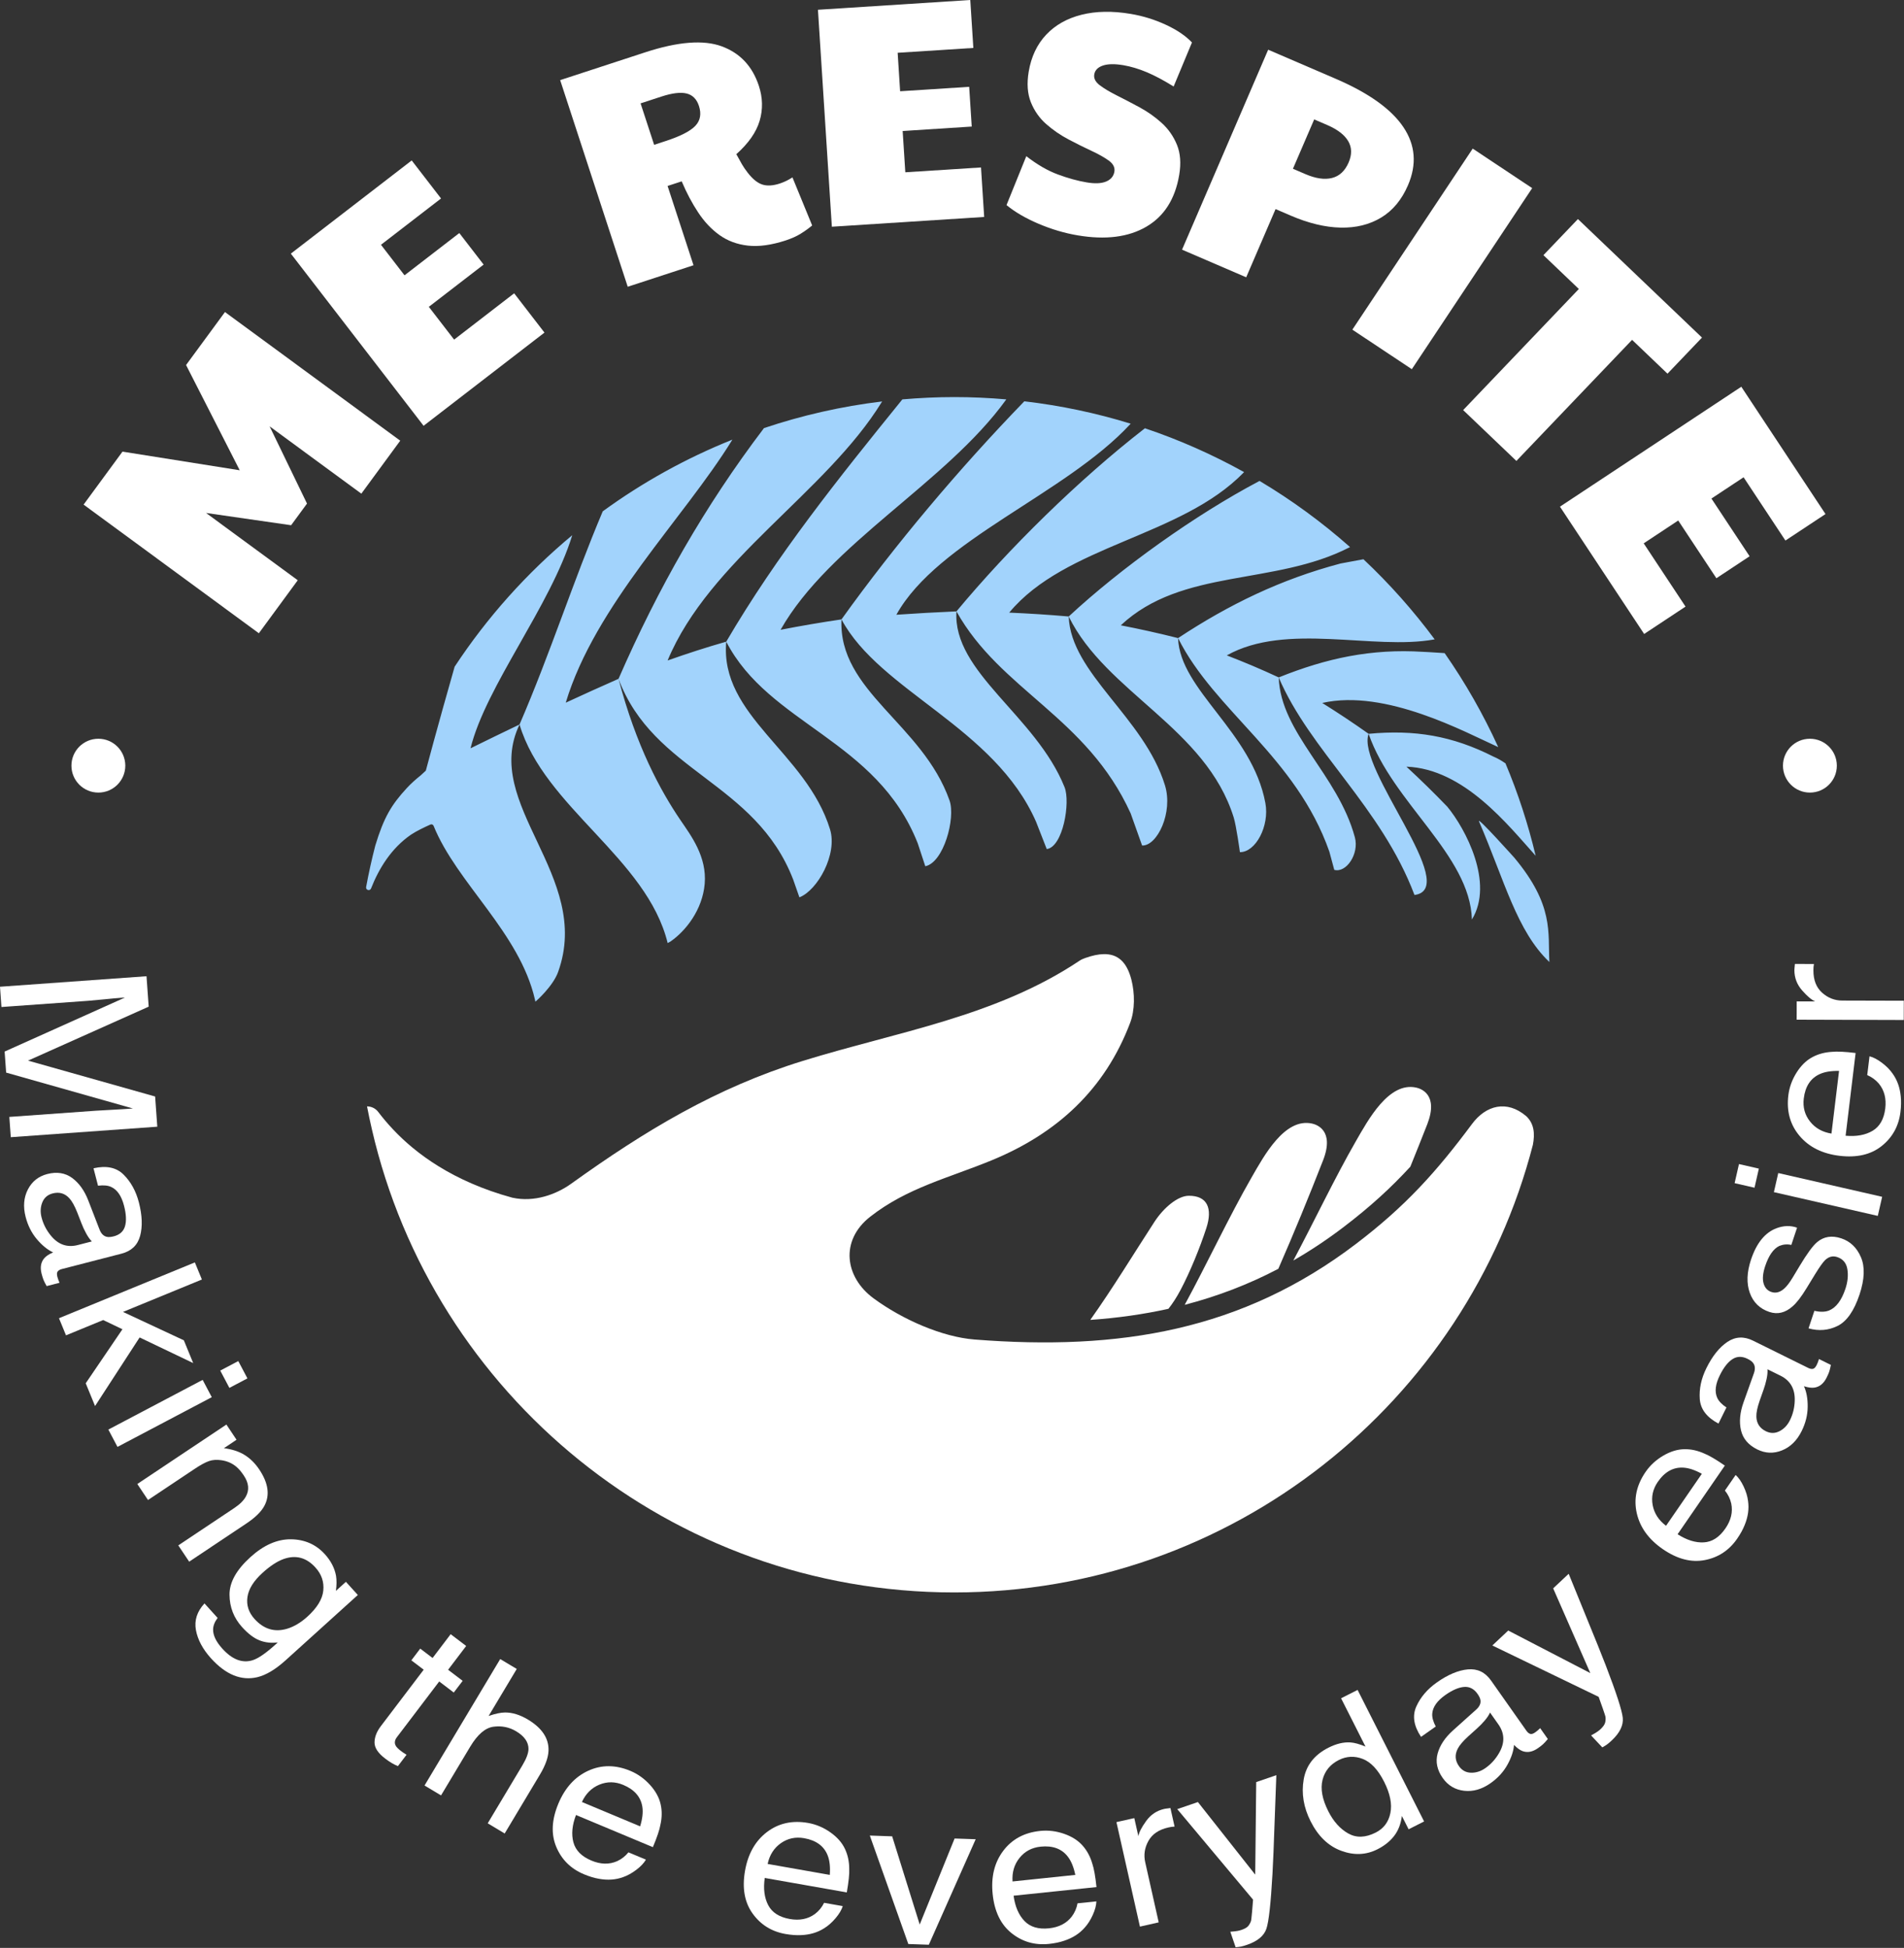 <?xml version="1.0" encoding="UTF-8" standalone="no"?>
<!DOCTYPE svg PUBLIC "-//W3C//DTD SVG 1.1//EN" "http://www.w3.org/Graphics/SVG/1.1/DTD/svg11.dtd">
<svg width="100%" height="100%" viewBox="0 0 1296 1326" version="1.1" xmlns="http://www.w3.org/2000/svg" xmlns:xlink="http://www.w3.org/1999/xlink" xml:space="preserve" xmlns:serif="http://www.serif.com/" style="fill-rule:evenodd;clip-rule:evenodd;stroke-linejoin:round;stroke-miterlimit:2;">
    <rect x="0" y="0" width="1296" height="1326" fill="#333333" stroke="none"/>
    <g transform="matrix(8.333,0,0,8.333,918.609,579.588)">
        <path d="M0,-24.843C0,-24.843 0.016,-24.852 0.038,-24.864C-2.247,-26.885 -4.719,-28.698 -7.354,-30.267C-7.381,-30.252 -7.404,-30.238 -7.404,-30.238C-12.638,-27.474 -18.676,-23.151 -22.941,-19.192C-19.889,-12.975 -11.742,-10.093 -9.464,-2.775C-9.25,-2.087 -8.956,0.061 -8.956,0.061C-7.669,0.072 -6.529,-2.074 -6.876,-3.949C-7.951,-9.755 -13.859,-13.164 -14.009,-17.426C-15.562,-17.82 -17.121,-18.165 -18.687,-18.47C-13.677,-23.164 -6.145,-21.681 0,-24.843M12.103,-8.541C12.111,-8.538 12.127,-8.531 12.143,-8.525C10.913,-11.222 9.449,-13.788 7.77,-16.195C7.746,-16.198 7.726,-16.202 7.719,-16.202C6.816,-16.267 5.999,-16.305 5.999,-16.305C1.772,-16.57 -1.874,-15.788 -5.787,-14.214C-3.239,-8.233 2.591,-3.632 5.303,3.559C9.174,3.047 0.506,-6.809 1.557,-9.607C0.315,-10.488 -0.947,-11.326 -2.232,-12.128C2.936,-13.302 9.474,-9.724 12.103,-8.541M6.915,-17.317C6.915,-17.317 6.931,-17.32 6.953,-17.323C5.209,-19.675 3.262,-21.866 1.134,-23.867C1.104,-23.862 1.081,-23.858 1.081,-23.858C0.373,-23.729 -0.288,-23.604 -0.745,-23.518C-5.6,-22.231 -9.825,-20.188 -14.009,-17.426C-11.015,-11.447 -4.37,-7.733 -1.65,0.019L-1.249,1.506C-0.269,1.779 0.8,0.202 0.433,-1.154C-0.959,-6.299 -5.627,-9.65 -5.787,-14.214C-7.185,-14.866 -8.598,-15.462 -10.028,-16.014C-5.166,-18.743 1.961,-16.412 6.915,-17.317M7.986,-3.651C6.9,-4.78 5.788,-5.868 4.644,-6.924C9.36,-6.751 12.966,-2.122 15.201,0.354C14.581,-2.25 13.754,-4.775 12.734,-7.198C12.734,-7.199 12.733,-7.2 12.732,-7.2C12.705,-7.217 12.683,-7.229 12.677,-7.232C12.391,-7.431 12.086,-7.603 11.761,-7.742L11.76,-7.742C8.39,-9.451 5.311,-9.96 1.557,-9.607C3.497,-3.984 9.846,0.286 9.994,5.563C11.825,2.568 9.468,-1.858 7.986,-3.651M10.578,-2.442C12.669,2.412 13.661,6.51 16.323,9.036C16.188,6.619 16.718,4.423 13.451,0.504C13.546,0.614 10.359,-2.95 10.578,-2.442M-8.647,-30.953C-8.647,-30.953 -8.632,-30.968 -8.614,-30.986C-11.182,-32.413 -13.89,-33.617 -16.716,-34.568C-16.74,-34.549 -16.759,-34.534 -16.759,-34.534C-22.118,-30.372 -27.816,-24.775 -32.11,-19.609C-28.511,-13.148 -21.467,-11 -17.881,-3.108L-16.946,-0.482C-15.71,-0.434 -14.397,-3.183 -15.079,-5.401C-16.785,-10.954 -22.778,-14.538 -22.941,-19.192C-24.562,-19.335 -26.182,-19.438 -27.802,-19.507C-23.208,-25.047 -13.771,-25.684 -8.647,-30.953M-50.44,-33.595C-50.439,-33.6 -50.43,-33.618 -50.422,-33.635C-54.205,-32.12 -57.754,-30.148 -61.001,-27.784L-61.012,-27.76C-63.419,-22.069 -65.296,-16.157 -67.8,-10.369C-69.138,-9.727 -70.472,-9.079 -71.803,-8.424C-70.539,-13.515 -65.274,-20.043 -63.493,-25.832C-67.201,-22.747 -70.446,-19.127 -73.105,-15.084C-73.11,-15.063 -73.113,-15.05 -73.113,-15.049C-74.504,-10.186 -75.455,-6.597 -75.455,-6.597C-75.596,-6.464 -75.729,-6.344 -75.869,-6.216C-76.283,-5.885 -76.67,-5.54 -77.012,-5.169C-78.261,-3.81 -78.877,-2.8 -79.582,-0.477C-79.87,0.638 -80.121,1.768 -80.331,2.91C-80.377,3.16 -80.022,3.261 -79.928,3.025C-79.294,1.413 -78.291,-0.25 -76.663,-1.371C-76.201,-1.675 -75.566,-1.979 -75.078,-2.196C-74.974,-2.241 -74.861,-2.191 -74.818,-2.087C-72.924,2.596 -67.803,6.614 -66.538,12.112L-66.51,12.272C-66.45,12.249 -65.05,10.992 -64.646,9.84C-61.817,1.98 -70.942,-3.834 -67.8,-10.368C-65.792,-3.621 -57.395,0.557 -55.701,7.485C-55.701,7.485 -55.517,7.393 -55.461,7.354C-54.218,6.493 -52.858,4.768 -52.676,2.653C-52.484,0.427 -53.795,-1.294 -54.653,-2.554C-56.293,-4.963 -58.277,-8.626 -59.714,-14.099C-61.158,-13.464 -62.594,-12.812 -64.025,-12.15C-61.627,-20.107 -54.373,-27.217 -50.44,-33.595M-38.212,-36.711C-38.212,-36.711 -38.195,-36.733 -38.176,-36.76C-41.513,-36.359 -44.744,-35.618 -47.839,-34.579C-47.852,-34.559 -47.863,-34.542 -47.865,-34.538C-52.649,-28.232 -56.477,-21.526 -59.714,-14.099C-56.861,-6.447 -48.551,-5.719 -45.449,2.294L-44.939,3.752C-43.459,3.174 -41.809,0.232 -42.438,-1.807C-44.376,-8.1 -51.461,-11.058 -50.915,-17.135C-52.532,-16.676 -54.125,-16.156 -55.704,-15.598C-52.305,-23.797 -42.748,-29.323 -38.212,-36.711M-17.912,-34.906C-17.908,-34.911 -17.894,-34.928 -17.881,-34.943C-20.678,-35.806 -23.581,-36.422 -26.567,-36.771C-26.577,-36.76 -26.588,-36.748 -26.594,-36.743C-31.869,-31.291 -37.111,-25.084 -41.502,-18.954C-38.353,-13.072 -29.01,-10.17 -25.609,-2.425L-24.736,-0.192C-23.413,-0.357 -22.785,-4.012 -23.281,-5.25C-25.628,-11.104 -32.437,-14.628 -32.11,-19.609C-33.749,-19.538 -35.385,-19.447 -37.019,-19.334C-33.629,-25.438 -23.215,-29.17 -17.912,-34.906M-28.066,-36.89C-28.06,-36.897 -28.05,-36.913 -28.04,-36.928C-29.442,-37.05 -30.859,-37.115 -32.292,-37.115C-33.721,-37.115 -35.133,-37.047 -36.531,-36.927C-36.545,-36.909 -36.558,-36.892 -36.563,-36.885C-41.709,-30.532 -46.767,-24.227 -50.915,-17.135C-47.424,-10.366 -38.62,-9.135 -35.276,-0.671L-34.656,1.211C-33.157,0.911 -32.167,-2.719 -32.676,-4.162C-34.889,-10.432 -41.774,-13.075 -41.502,-18.954C-43.171,-18.709 -44.828,-18.426 -46.477,-18.104C-42.495,-25.134 -32.949,-30.118 -28.066,-36.89" style="fill:rgb(162,211,252);fill-rule:nonzero;"/>
    </g>
    <g transform="matrix(8.333,0,0,8.333,176.196,212.417)">
        <path d="M0,26.24L-14.316,15.731L-11.139,11.403L-1.562,12.926L-5.946,4.328L-2.768,0L11.548,10.509L8.371,14.837L0.88,9.338L3.933,15.647L2.635,17.416L-4.314,16.413L3.177,21.911L0,26.24Z" style="fill:white;fill-rule:nonzero;"/>
    </g>
    <g transform="matrix(8.333,0,0,8.333,288.327,109.214)">
        <path d="M0,21.677L-10.844,7.613L-0.971,0L1.425,3.107L-3.481,6.89L-1.558,9.384L2.918,5.932L4.904,8.508L0.428,11.959L2.493,14.637L7.398,10.854L9.873,14.064L0,21.677Z" style="fill:white;fill-rule:nonzero;"/>
    </g>
    <g transform="matrix(8.333,0,0,8.333,445.25,123.588)">
        <path d="M0,-3.001L0.932,-3.306C2.143,-3.702 2.953,-4.116 3.364,-4.549C3.775,-4.982 3.873,-5.525 3.659,-6.18C3.477,-6.736 3.14,-7.074 2.648,-7.194C2.157,-7.313 1.469,-7.23 0.586,-6.94L-1.107,-6.387L0,-3.001ZM10.755,4.808C9.577,5.192 8.546,5.334 7.662,5.234C6.778,5.134 6.006,4.848 5.345,4.376C4.684,3.904 4.102,3.289 3.601,2.529C3.098,1.77 2.649,0.922 2.252,-0.017L1.099,0.36L3.217,6.837L-2.157,8.594L-7.675,-8.286L-0.732,-10.556C1.95,-11.433 4.038,-11.595 5.531,-11.043C7.025,-10.49 8.033,-9.412 8.558,-7.809C8.873,-6.844 8.894,-5.896 8.619,-4.964C8.344,-4.032 7.709,-3.123 6.714,-2.236C6.896,-1.897 7.05,-1.622 7.174,-1.409C7.298,-1.196 7.454,-0.966 7.644,-0.721C8.048,-0.201 8.448,0.121 8.842,0.246C9.236,0.371 9.71,0.342 10.267,0.16C10.626,0.042 10.97,-0.125 11.298,-0.34L12.908,3.587C12.624,3.825 12.312,4.048 11.974,4.259C11.635,4.469 11.229,4.652 10.755,4.808" style="fill:white;fill-rule:nonzero;"/>
    </g>
    <g transform="matrix(8.333,0,0,8.333,566.222,0)">
        <path d="M0,18.521L-1.136,0.798L11.307,0L11.557,3.916L5.375,4.312L5.576,7.455L11.217,7.093L11.426,10.339L5.784,10.701L6,14.075L12.183,13.679L12.442,17.723L0,18.521Z" style="fill:white;fill-rule:nonzero;"/>
    </g>
    <g transform="matrix(8.333,0,0,8.333,733.548,10.568)">
        <path d="M0,17.958C-1.07,17.778 -2.133,17.463 -3.192,17.014C-4.251,16.564 -5.124,16.055 -5.813,15.485L-4.197,11.491C-3.302,12.183 -2.439,12.682 -1.609,12.987C-0.78,13.293 0,13.508 0.73,13.631C1.408,13.746 1.94,13.722 2.326,13.56C2.71,13.398 2.934,13.13 2.998,12.757C3.055,12.418 2.905,12.118 2.548,11.857C2.19,11.596 1.716,11.328 1.125,11.054C0.534,10.78 -0.089,10.469 -0.746,10.123C-1.404,9.776 -2.01,9.359 -2.564,8.874C-3.12,8.387 -3.538,7.793 -3.821,7.091C-4.104,6.389 -4.164,5.554 -4.001,4.586C-3.795,3.365 -3.319,2.359 -2.575,1.568C-1.831,0.778 -0.866,0.233 0.318,-0.064C1.503,-0.361 2.842,-0.384 4.335,-0.132C5.336,0.037 6.294,0.333 7.208,0.758C8.122,1.183 8.831,1.665 9.334,2.203L7.837,5.799C7.032,5.296 6.299,4.907 5.639,4.629C4.979,4.353 4.344,4.163 3.733,4.059C3.02,3.939 2.46,3.949 2.052,4.09C1.644,4.23 1.411,4.471 1.354,4.81C1.3,5.132 1.45,5.428 1.806,5.697C2.162,5.967 2.63,6.247 3.209,6.536C3.79,6.826 4.406,7.149 5.062,7.503C5.718,7.859 6.318,8.283 6.863,8.776C7.409,9.27 7.822,9.863 8.107,10.556C8.391,11.25 8.453,12.072 8.293,13.022C7.961,14.991 7.064,16.401 5.603,17.254C4.141,18.107 2.274,18.342 0,17.958" style="fill:white;fill-rule:nonzero;"/>
    </g>
    <g transform="matrix(8.333,0,0,8.333,888.567,104.068)">
        <path d="M0,1.736C0.837,2.096 1.56,2.202 2.169,2.051C2.776,1.901 3.23,1.478 3.53,0.783C3.809,0.135 3.797,-0.447 3.494,-0.961C3.19,-1.475 2.62,-1.913 1.783,-2.274L0.716,-2.734L-1.02,1.297L0,1.736ZM-10.078,7.907L-3.043,-8.428L2.481,-6.049C5.167,-4.892 7.006,-3.581 7.995,-2.114C8.985,-0.648 9.112,0.938 8.377,2.645C7.867,3.83 7.136,4.711 6.186,5.285C5.236,5.859 4.13,6.133 2.868,6.105C1.605,6.076 0.248,5.749 -1.206,5.123L-2.439,4.592L-4.838,10.164L-10.078,7.907Z" style="fill:white;fill-rule:nonzero;"/>
    </g>
    <g transform="matrix(4.613,-6.94,-6.94,-4.613,987.95,253.876)">
        <rect x="-1.535" y="2.864" width="17.759" height="5.833" style="fill:white;"/>
    </g>
    <g transform="matrix(8.333,0,0,8.333,995.927,183.738)">
        <path d="M0,11.451L9.45,1.558L6.557,-1.205L9.375,-4.154L19.509,5.528L16.692,8.477L13.799,5.713L4.349,15.605L0,11.451Z" style="fill:white;fill-rule:nonzero;"/>
    </g>
    <g transform="matrix(8.333,0,0,8.333,1061.82,349.935)">
        <path d="M0,-0.604L14.813,-10.4L21.69,-0L18.417,2.164L15,-3.004L12.373,-1.267L15.491,3.448L12.778,5.243L9.66,0.527L6.84,2.393L10.257,7.56L6.877,9.796L0,-0.604Z" style="fill:white;fill-rule:nonzero;"/>
    </g>
    <g transform="matrix(0,-8.333,-8.333,0,66.957,502.883)">
        <path d="M-2.2,-2.2C-3.415,-2.2 -4.399,-1.215 -4.399,-0.001C-4.399,1.214 -3.415,2.2 -2.2,2.2C-0.985,2.2 -0.001,1.214 -0.001,-0.001C-0.001,-1.215 -0.985,-2.2 -2.2,-2.2" style="fill:white;fill-rule:nonzero;"/>
    </g>
    <g transform="matrix(0,-8.333,-8.333,0,1231.95,502.883)">
        <path d="M-2.2,-2.2C-3.415,-2.2 -4.399,-1.215 -4.399,-0.001C-4.399,1.214 -3.415,2.2 -2.2,2.2C-0.985,2.2 -0.001,1.214 -0.001,-0.001C-0.001,-1.215 -0.985,-2.2 -2.2,-2.2" style="fill:white;fill-rule:nonzero;"/>
    </g>
    <g transform="matrix(8.333,0,0,8.333,1038.83,973.569)">
        <path d="M0,-25.655C-1.577,-26.999 -3.286,-26.544 -4.421,-25.018C-7.332,-21.107 -9.846,-18.302 -13.907,-15.213C-23.201,-8.144 -33.196,-6.473 -45.06,-7.406C-47.704,-7.614 -50.944,-9.032 -53.305,-10.768C-55.667,-12.504 -56.061,-15.495 -53.586,-17.435C-50.552,-19.815 -47.151,-20.604 -43.615,-22.065C-38.331,-24.249 -34.417,-27.816 -32.348,-33.281C-31.954,-34.323 -31.962,-35.682 -32.247,-36.798C-32.628,-38.293 -33.394,-38.91 -34.51,-38.889C-34.953,-38.881 -35.451,-38.772 -36.001,-38.578C-36.155,-38.524 -36.33,-38.454 -36.476,-38.356C-43.316,-33.78 -51.379,-32.547 -59.063,-30.175C-66.178,-27.977 -71.996,-24.449 -78.001,-20.139C-79.259,-19.236 -81.038,-18.605 -82.814,-18.992C-87.677,-20.318 -90.726,-22.618 -92.555,-24.567C-93.031,-25.073 -93.437,-25.557 -93.765,-25.993C-93.982,-26.282 -94.322,-26.451 -94.684,-26.451C-94.564,-25.818 -94.428,-25.19 -94.284,-24.566C-89.292,-2.903 -69.902,13.255 -46.724,13.255C-23.99,13.255 -4.887,-2.283 0.549,-23.318C0.717,-24.219 0.657,-25.041 0,-25.655M-29.222,-9.916C-28.887,-10.339 -28.559,-10.837 -28.237,-11.447C-27.44,-12.956 -26.664,-14.866 -26.129,-16.499C-25.595,-18.131 -26.049,-19.16 -27.566,-19.149C-28.459,-19.142 -29.612,-18.178 -30.368,-17.015C-32.051,-14.425 -33.778,-11.58 -35.606,-9.008C-33.376,-9.164 -31.253,-9.465 -29.222,-9.916M-14.941,-16.572C-12.721,-18.261 -11.007,-19.842 -9.463,-21.525C-8.998,-22.672 -8.535,-23.827 -8.073,-25.009C-7.139,-27.44 -8.617,-27.908 -8.994,-27.988C-11.227,-28.467 -12.899,-25.367 -13.926,-23.581C-15.633,-20.611 -17.321,-17.049 -19.021,-13.858C-17.625,-14.662 -16.267,-15.565 -14.941,-16.572M-20.246,-13.183C-18.961,-16.122 -17.771,-19.023 -16.58,-22.071C-15.646,-24.501 -17.124,-24.969 -17.501,-25.05C-19.734,-25.529 -21.406,-22.428 -22.433,-20.643C-24.262,-17.46 -26.069,-13.596 -27.893,-10.24C-25.197,-10.941 -22.66,-11.916 -20.246,-13.183" style="fill:white;fill-rule:nonzero;"/>
    </g>
    <g transform="matrix(8.333,0,0,8.333,99.725,774.13)">
        <path d="M0,-13.149L0.178,-10.664L-9.677,-6.256L0.704,-3.325L0.881,-0.858L-11.086,0L-11.206,-1.657L-4.142,-2.163C-3.898,-2.18 -3.492,-2.203 -2.928,-2.232C-2.361,-2.26 -1.756,-2.298 -1.109,-2.345L-11.466,-5.277L-11.589,-6.996L-1.758,-11.41L-2.126,-11.384C-2.42,-11.363 -2.866,-11.323 -3.463,-11.262C-4.062,-11.202 -4.504,-11.162 -4.786,-11.141L-11.85,-10.635L-11.967,-12.291L0,-13.149Z" style="fill:white;fill-rule:nonzero;"/>
    </g>
    <g transform="matrix(8.333,0,0,8.333,28.796,850.273)">
        <path d="M0,-3.813C-0.154,-3.43 -0.174,-3.019 -0.06,-2.579C0.078,-2.043 0.328,-1.553 0.688,-1.111C1.291,-0.365 2.029,-0.103 2.903,-0.329L4.047,-0.624C3.889,-0.78 3.735,-0.997 3.586,-1.27C3.435,-1.543 3.309,-1.817 3.205,-2.09L2.857,-2.982C2.647,-3.517 2.431,-3.904 2.213,-4.144C1.844,-4.552 1.388,-4.685 0.847,-4.545C0.437,-4.439 0.154,-4.196 0,-3.813M4.674,-1.596C4.805,-1.258 5.003,-1.059 5.265,-1C5.408,-0.966 5.6,-0.979 5.839,-1.04C6.325,-1.166 6.632,-1.441 6.756,-1.867C6.88,-2.292 6.854,-2.848 6.677,-3.535C6.473,-4.329 6.126,-4.84 5.637,-5.068C5.368,-5.197 5.006,-5.232 4.551,-5.175L4.183,-6.598C5.238,-6.839 6.061,-6.665 6.648,-6.074C7.238,-5.484 7.651,-4.729 7.889,-3.811C8.163,-2.746 8.195,-1.832 7.988,-1.068C7.778,-0.311 7.271,0.169 6.471,0.376L1.591,1.635C1.444,1.673 1.333,1.735 1.26,1.824C1.187,1.911 1.177,2.059 1.231,2.269C1.249,2.336 1.272,2.412 1.302,2.495C1.332,2.576 1.366,2.664 1.406,2.755L0.355,3.026C0.231,2.806 0.145,2.635 0.098,2.516C0.049,2.396 -0.001,2.229 -0.059,2.014C-0.192,1.489 -0.116,1.064 0.17,0.737C0.322,0.565 0.561,0.41 0.885,0.274C0.425,0.061 -0.019,-0.301 -0.449,-0.81C-0.877,-1.319 -1.181,-1.923 -1.362,-2.623C-1.579,-3.464 -1.517,-4.211 -1.179,-4.868C-0.839,-5.524 -0.312,-5.943 0.405,-6.129C1.189,-6.331 1.866,-6.225 2.433,-5.811C3,-5.398 3.443,-4.779 3.762,-3.953L4.674,-1.596Z" style="fill:white;fill-rule:nonzero;"/>
    </g>
    <g transform="matrix(8.333,0,0,8.333,132.634,957.138)">
        <path d="M0,-11.734L0.575,-10.336L-5.871,-7.689L-0.899,-5.369L-0.136,-3.51L-4.512,-5.603L-8.152,0L-8.915,-1.859L-5.916,-6.273L-7.488,-7.025L-10.525,-5.776L-11.1,-7.175L0,-11.734Z" style="fill:white;fill-rule:nonzero;"/>
    </g>
    <g transform="matrix(8.333,0,0,8.333,162.201,984.947)">
        <path d="M0,-7.011L0.746,-5.596L-0.728,-4.82L-1.474,-6.234L0,-7.011ZM-2.911,-5.475L-2.166,-4.061L-9.868,0L-10.614,-1.415L-2.911,-5.475Z" style="fill:white;fill-rule:nonzero;"/>
    </g>
    <g transform="matrix(8.333,0,0,8.333,154.098,1063.08)">
        <path d="M0,-11.202L0.829,-9.959L-0.203,-9.27C0.468,-9.185 1.033,-9 1.494,-8.712C1.955,-8.424 2.354,-8.028 2.69,-7.523C3.428,-6.418 3.567,-5.432 3.104,-4.563C2.853,-4.088 2.36,-3.604 1.626,-3.114L-3.04,0L-3.929,-1.33L0.658,-4.391C1.101,-4.687 1.411,-4.996 1.589,-5.318C1.887,-5.853 1.833,-6.426 1.424,-7.036C1.217,-7.347 1.018,-7.58 0.827,-7.741C0.489,-8.033 0.078,-8.215 -0.402,-8.286C-0.787,-8.344 -1.129,-8.32 -1.429,-8.215C-1.729,-8.109 -2.117,-7.899 -2.592,-7.581L-6.403,-5.037L-7.276,-6.345L0,-11.202Z" style="fill:white;fill-rule:nonzero;"/>
    </g>
    <g transform="matrix(8.333,0,0,8.333,220.062,1109.35)">
        <path d="M0,-3.198C0.069,-3.902 -0.144,-4.526 -0.638,-5.072C-1.376,-5.889 -2.24,-6.122 -3.233,-5.773C-3.76,-5.585 -4.335,-5.21 -4.956,-4.647C-5.688,-3.986 -6.1,-3.325 -6.196,-2.664C-6.292,-2.003 -6.099,-1.406 -5.617,-0.872C-4.862,-0.038 -3.978,0.229 -2.964,-0.071C-2.394,-0.244 -1.841,-0.571 -1.309,-1.052C-0.505,-1.78 -0.068,-2.494 0,-3.198M1.04,-4.398C1.096,-4.051 1.094,-3.64 1.03,-3.168L1.847,-3.907L2.821,-2.831L-3.079,2.505C-3.903,3.25 -4.67,3.709 -5.38,3.882C-6.698,4.196 -7.961,3.683 -9.173,2.344C-9.846,1.598 -10.256,0.83 -10.404,0.039C-10.549,-0.752 -10.317,-1.479 -9.705,-2.142L-8.632,-0.956C-8.873,-0.637 -8.997,-0.323 -9.002,-0.013C-9.008,0.468 -8.756,0.99 -8.246,1.553C-7.442,2.443 -6.62,2.759 -5.781,2.501C-5.287,2.35 -4.599,1.864 -3.718,1.044C-4.259,1.112 -4.759,1.054 -5.217,0.873C-5.673,0.692 -6.147,0.332 -6.632,-0.205C-7.309,-0.954 -7.653,-1.835 -7.661,-2.847C-7.671,-3.861 -7.1,-4.887 -5.949,-5.928C-4.864,-6.911 -3.76,-7.394 -2.637,-7.381C-1.517,-7.366 -0.594,-6.959 0.13,-6.158C0.622,-5.615 0.925,-5.029 1.04,-4.398" style="fill:white;fill-rule:nonzero;"/>
    </g>
    <g transform="matrix(8.333,0,0,8.333,306.756,1202.25)">
        <path d="M0,-10.777L1.267,-9.815L-0.21,-7.87L0.98,-6.966L0.253,-6.01L-0.936,-6.914L-4.389,-2.367C-4.574,-2.124 -4.607,-1.894 -4.494,-1.678C-4.434,-1.556 -4.288,-1.409 -4.061,-1.236C-4.001,-1.191 -3.935,-1.143 -3.864,-1.093C-3.792,-1.043 -3.704,-0.989 -3.603,-0.929L-4.309,0C-4.483,-0.07 -4.654,-0.155 -4.823,-0.256C-4.992,-0.357 -5.166,-0.475 -5.346,-0.613C-5.932,-1.057 -6.222,-1.498 -6.219,-1.936C-6.215,-2.374 -6.043,-2.817 -5.705,-3.263L-2.203,-7.876L-3.212,-8.641L-2.486,-9.598L-1.477,-8.832L0,-10.777Z" style="fill:white;fill-rule:nonzero;"/>
    </g>
    <g transform="matrix(8.333,0,0,8.333,340.478,1248.12)">
        <path d="M0,-14.25L1.352,-13.442L-0.947,-9.601C-0.401,-9.788 0.045,-9.883 0.393,-9.885C0.988,-9.89 1.61,-9.699 2.26,-9.31C3.424,-8.613 3.987,-7.759 3.945,-6.749C3.922,-6.199 3.688,-5.555 3.247,-4.816L0.365,0L-1.021,-0.832L1.809,-5.562C2.14,-6.114 2.307,-6.562 2.311,-6.909C2.311,-7.468 1.974,-7.948 1.299,-8.352C0.739,-8.687 0.123,-8.811 -0.546,-8.723C-1.215,-8.636 -1.851,-8.093 -2.45,-7.092L-4.833,-3.112L-6.182,-3.92L0,-14.25Z" style="fill:white;fill-rule:nonzero;"/>
    </g>
    <g transform="matrix(8.333,0,0,8.333,435.724,1238.04)">
        <path d="M0,0.625C0.188,0.013 0.248,-0.514 0.183,-0.955C0.06,-1.772 -0.461,-2.375 -1.383,-2.761C-2.044,-3.037 -2.691,-3.043 -3.329,-2.781C-3.964,-2.519 -4.441,-2.046 -4.756,-1.364L0,0.625ZM0.806,-2.761C1.265,-2.253 1.555,-1.723 1.675,-1.171C1.794,-0.644 1.788,-0.088 1.656,0.494C1.587,0.903 1.382,1.513 1.041,2.326L-5.239,-0.301C-5.557,0.531 -5.627,1.276 -5.45,1.932C-5.275,2.589 -4.783,3.087 -3.977,3.423C-3.225,3.738 -2.527,3.754 -1.883,3.472C-1.518,3.305 -1.209,3.063 -0.955,2.749L0.473,3.345C0.311,3.626 0.048,3.905 -0.317,4.18C-0.682,4.455 -1.042,4.654 -1.4,4.776C-2.005,4.995 -2.66,5.039 -3.365,4.91C-3.746,4.845 -4.156,4.722 -4.592,4.539C-5.66,4.092 -6.414,3.347 -6.85,2.306C-7.287,1.265 -7.229,0.086 -6.679,-1.231C-6.138,-2.526 -5.323,-3.422 -4.237,-3.918C-3.152,-4.414 -2.004,-4.41 -0.796,-3.905C-0.187,-3.65 0.346,-3.268 0.806,-2.761" style="fill:white;fill-rule:nonzero;"/>
    </g>
    <g transform="matrix(8.333,0,0,8.333,564.816,1280.21)">
        <path d="M0,-0.469C0.048,-1.109 -0.009,-1.635 -0.17,-2.05C-0.469,-2.821 -1.11,-3.294 -2.094,-3.467C-2.8,-3.592 -3.433,-3.455 -3.996,-3.06C-4.557,-2.664 -4.919,-2.099 -5.077,-1.364L0,-0.469ZM0.041,-3.949C0.601,-3.555 1.001,-3.102 1.239,-2.59C1.47,-2.102 1.587,-1.559 1.588,-0.96C1.608,-0.549 1.542,0.093 1.389,0.962L-5.314,-0.219C-5.44,0.662 -5.345,1.404 -5.028,2.006C-4.713,2.608 -4.124,2.984 -3.265,3.135C-2.461,3.277 -1.778,3.138 -1.211,2.722C-0.891,2.479 -0.644,2.176 -0.465,1.812L1.058,2.081C0.964,2.39 0.769,2.719 0.473,3.068C0.176,3.417 -0.131,3.69 -0.453,3.888C-0.996,4.235 -1.626,4.422 -2.34,4.451C-2.726,4.471 -3.153,4.441 -3.619,4.359C-4.76,4.157 -5.657,3.597 -6.312,2.677C-6.968,1.758 -7.171,0.595 -6.923,-0.81C-6.68,-2.193 -6.082,-3.247 -5.132,-3.97C-4.182,-4.692 -3.062,-4.94 -1.774,-4.713C-1.125,-4.598 -0.519,-4.344 0.041,-3.949" style="fill:white;fill-rule:nonzero;"/>
    </g>
    <g transform="matrix(8.333,0,0,8.333,607.27,1323.32)">
        <path d="M0,-8.793L2.25,-1.588L5.1,-8.615L6.823,-8.556L2.995,0.063L1.32,0.005L-1.825,-8.856L0,-8.793Z" style="fill:white;fill-rule:nonzero;"/>
    </g>
    <g transform="matrix(8.333,0,0,8.333,731.931,1293.76)">
        <path d="M0,-2.094C-0.129,-2.72 -0.328,-3.212 -0.598,-3.567C-1.096,-4.227 -1.843,-4.505 -2.836,-4.401C-3.549,-4.326 -4.122,-4.023 -4.553,-3.487C-4.986,-2.953 -5.177,-2.309 -5.127,-1.559L0,-2.094ZM-0.916,-5.451C-0.27,-5.226 0.238,-4.9 0.61,-4.472C0.966,-4.066 1.228,-3.576 1.392,-3.002C1.525,-2.611 1.639,-1.976 1.73,-1.099L-5.041,-0.394C-4.921,0.489 -4.626,1.176 -4.156,1.668C-3.685,2.16 -3.018,2.36 -2.149,2.269C-1.338,2.184 -0.717,1.864 -0.288,1.307C-0.047,0.986 0.109,0.627 0.181,0.227L1.721,0.068C1.713,0.391 1.615,0.761 1.426,1.178C1.238,1.595 1.016,1.942 0.761,2.22C0.335,2.703 -0.219,3.056 -0.899,3.28C-1.264,3.406 -1.682,3.494 -2.153,3.543C-3.305,3.662 -4.322,3.371 -5.205,2.666C-6.087,1.961 -6.604,0.9 -6.75,-0.519C-6.896,-1.916 -6.612,-3.093 -5.896,-4.049C-5.181,-5.006 -4.172,-5.552 -2.871,-5.687C-2.215,-5.756 -1.564,-5.677 -0.916,-5.451" style="fill:white;fill-rule:nonzero;"/>
    </g>
    <g transform="matrix(8.333,0,0,8.333,759.928,1301.93)">
        <path d="M0,-7.387L1.459,-7.714L1.791,-6.24C1.845,-6.554 2.059,-6.969 2.433,-7.485C2.807,-8.001 3.297,-8.327 3.906,-8.465C3.935,-8.471 3.983,-8.479 4.052,-8.49C4.122,-8.499 4.242,-8.514 4.41,-8.536L4.749,-7.022C4.654,-7.018 4.569,-7.009 4.491,-6.998C4.414,-6.985 4.329,-6.969 4.238,-6.949C3.465,-6.775 2.923,-6.409 2.613,-5.851C2.302,-5.293 2.214,-4.711 2.351,-4.106L3.453,0.803L1.919,1.149L0,-7.387Z" style="fill:white;fill-rule:nonzero;"/>
    </g>
    <g transform="matrix(8.333,0,0,8.333,855.068,1320.86)">
        <path d="M0,-12.929L1.644,-13.493C1.617,-12.889 1.567,-11.519 1.492,-9.381C1.44,-7.773 1.385,-6.46 1.329,-5.437C1.193,-3.033 1.029,-1.538 0.834,-0.954C0.64,-0.37 0.114,0.069 -0.744,0.363C-0.954,0.435 -1.117,0.482 -1.235,0.506C-1.354,0.529 -1.503,0.549 -1.682,0.564L-2.115,-0.703C-1.834,-0.725 -1.633,-0.748 -1.512,-0.772C-1.393,-0.796 -1.287,-0.824 -1.199,-0.854C-0.924,-0.948 -0.737,-1.06 -0.636,-1.189C-0.538,-1.319 -0.463,-1.459 -0.417,-1.613C-0.404,-1.663 -0.378,-1.908 -0.337,-2.347C-0.296,-2.785 -0.27,-3.111 -0.256,-3.323L-6.45,-10.72L-4.763,-11.298L-0.081,-5.369L0,-12.929Z" style="fill:white;fill-rule:nonzero;"/>
    </g>
    <g transform="matrix(8.333,0,0,8.333,917.7,1165.41)">
        <path d="M0,9.923C0.662,10.296 1.41,10.272 2.244,9.85C2.891,9.524 3.291,8.995 3.442,8.261C3.595,7.528 3.425,6.673 2.931,5.696C2.433,4.711 1.848,4.089 1.179,3.831C0.511,3.575 -0.14,3.607 -0.771,3.924C-1.474,4.281 -1.917,4.822 -2.099,5.548C-2.281,6.274 -2.124,7.128 -1.627,8.11C-1.205,8.946 -0.661,9.55 0,9.923M0.176,2.486C0.498,2.506 0.91,2.618 1.41,2.824L-0.583,-1.12L0.765,-1.803L6.198,8.942L4.933,9.582L4.383,8.494C4.301,9.141 4.09,9.683 3.753,10.121C3.415,10.561 2.96,10.926 2.385,11.216C1.458,11.685 0.47,11.726 -0.578,11.337C-1.627,10.948 -2.458,10.147 -3.072,8.932C-3.647,7.795 -3.836,6.653 -3.637,5.507C-3.44,4.361 -2.766,3.497 -1.616,2.916C-0.979,2.593 -0.382,2.45 0.176,2.486" style="fill:white;fill-rule:nonzero;"/>
    </g>
    <g transform="matrix(8.333,0,0,8.333,1001.3,1148.81)">
        <path d="M0,6.952C0.414,6.961 0.806,6.835 1.177,6.572C1.63,6.254 1.998,5.847 2.284,5.352C2.77,4.524 2.753,3.742 2.232,3.004L1.551,2.037C1.46,2.242 1.313,2.463 1.111,2.7C0.907,2.936 0.696,3.151 0.477,3.346L-0.234,3.987C-0.658,4.373 -0.945,4.711 -1.092,5.001C-1.342,5.489 -1.307,5.962 -0.984,6.421C-0.739,6.766 -0.411,6.943 0,6.952M0.419,1.797C0.69,1.554 0.807,1.3 0.769,1.033C0.75,0.886 0.67,0.711 0.528,0.51C0.238,0.099 -0.127,-0.09 -0.569,-0.055C-1.011,-0.021 -1.523,0.2 -2.103,0.608C-2.771,1.081 -3.129,1.587 -3.169,2.124C-3.193,2.423 -3.097,2.774 -2.883,3.179L-4.084,4.025C-4.683,3.123 -4.811,2.294 -4.467,1.535C-4.123,0.774 -3.564,0.121 -2.788,-0.426C-1.89,-1.06 -1.046,-1.414 -0.26,-1.489C0.522,-1.561 1.152,-1.258 1.63,-0.582L4.532,3.537C4.62,3.661 4.719,3.743 4.826,3.779C4.935,3.816 5.077,3.773 5.253,3.648C5.311,3.609 5.373,3.56 5.439,3.503C5.506,3.446 5.575,3.382 5.646,3.311L6.272,4.2C6.11,4.393 5.981,4.535 5.885,4.621C5.79,4.709 5.653,4.817 5.471,4.944C5.028,5.256 4.604,5.336 4.196,5.184C3.981,5.101 3.753,4.933 3.51,4.679C3.473,5.182 3.293,5.727 2.968,6.308C2.644,6.89 2.187,7.389 1.597,7.805C0.887,8.305 0.166,8.513 -0.568,8.428C-1.302,8.343 -1.881,7.998 -2.308,7.393C-2.775,6.732 -2.915,6.061 -2.73,5.384C-2.544,4.708 -2.121,4.075 -1.46,3.484L0.419,1.797Z" style="fill:white;fill-rule:nonzero;"/>
    </g>
    <g transform="matrix(8.333,0,0,8.333,1057.2,1179.59)">
        <path d="M0,-11.802L1.267,-12.992C1.49,-12.431 2.008,-11.161 2.819,-9.181C3.431,-7.695 3.922,-6.473 4.292,-5.519C5.156,-3.272 5.62,-1.842 5.684,-1.23C5.747,-0.617 5.448,-0.001 4.786,0.621C4.625,0.772 4.494,0.883 4.397,0.952C4.299,1.022 4.171,1.101 4.015,1.19L3.097,0.213C3.345,0.076 3.519,-0.027 3.62,-0.098C3.72,-0.169 3.804,-0.238 3.872,-0.302C4.083,-0.501 4.209,-0.679 4.246,-0.839C4.284,-0.997 4.294,-1.156 4.272,-1.315C4.264,-1.366 4.187,-1.6 4.043,-2.016C3.9,-2.433 3.79,-2.741 3.715,-2.939L-4.97,-7.135L-3.671,-8.356L3.034,-4.879L0,-11.802Z" style="fill:white;fill-rule:nonzero;"/>
    </g>
    <g transform="matrix(8.333,0,0,8.333,1158.4,1046.98)">
        <path d="M0,-5.247C-0.561,-5.556 -1.064,-5.723 -1.51,-5.749C-2.333,-5.797 -3.03,-5.412 -3.597,-4.588C-4.003,-3.997 -4.143,-3.365 -4.017,-2.689C-3.89,-2.013 -3.526,-1.449 -2.924,-1L0,-5.247ZM-3.149,-6.73C-2.558,-7.076 -1.978,-7.25 -1.413,-7.255C-0.873,-7.263 -0.331,-7.142 0.213,-6.895C0.597,-6.743 1.153,-6.416 1.879,-5.916L-1.981,-0.309C-1.233,0.171 -0.517,0.394 0.161,0.356C0.84,0.318 1.427,-0.061 1.922,-0.779C2.385,-1.451 2.544,-2.131 2.401,-2.819C2.312,-3.21 2.138,-3.563 1.883,-3.877L2.761,-5.15C3.001,-4.935 3.219,-4.621 3.415,-4.207C3.609,-3.794 3.729,-3.399 3.774,-3.024C3.866,-2.386 3.774,-1.736 3.503,-1.073C3.361,-0.714 3.157,-0.339 2.888,0.051C2.232,1.004 1.348,1.589 0.24,1.802C-0.87,2.016 -2.011,1.719 -3.187,0.909C-4.344,0.112 -5.053,-0.868 -5.317,-2.033C-5.579,-3.197 -5.339,-4.319 -4.597,-5.397C-4.223,-5.942 -3.738,-6.385 -3.149,-6.73" style="fill:white;fill-rule:nonzero;"/>
    </g>
    <g transform="matrix(8.333,0,0,8.333,1211.27,924.926)">
        <path d="M0,5.92C0.367,5.731 0.65,5.432 0.851,5.024C1.097,4.529 1.227,3.996 1.243,3.424C1.274,2.465 0.885,1.785 0.076,1.385L-0.984,0.862C-0.967,1.085 -0.99,1.349 -1.056,1.654C-1.121,1.958 -1.204,2.248 -1.303,2.524L-1.621,3.426C-1.81,3.968 -1.9,4.402 -1.891,4.726C-1.878,5.276 -1.62,5.675 -1.119,5.922C-0.74,6.11 -0.367,6.109 0,5.92M-2.093,1.191C-1.972,0.848 -1.992,0.568 -2.152,0.353C-2.238,0.232 -2.393,0.116 -2.613,0.008C-3.063,-0.215 -3.476,-0.205 -3.846,0.036C-4.219,0.277 -4.562,0.715 -4.875,1.351C-5.241,2.085 -5.311,2.699 -5.09,3.191C-4.968,3.465 -4.717,3.729 -4.336,3.982L-4.986,5.298C-5.943,4.793 -6.452,4.125 -6.514,3.293C-6.573,2.461 -6.395,1.62 -5.974,0.77C-5.487,-0.217 -4.915,-0.931 -4.26,-1.372C-3.606,-1.809 -2.91,-1.844 -2.168,-1.478L2.35,0.755C2.488,0.822 2.612,0.847 2.726,0.828C2.837,0.808 2.942,0.703 3.037,0.509C3.068,0.447 3.1,0.374 3.132,0.293C3.162,0.21 3.193,0.121 3.223,0.025L4.195,0.506C4.146,0.755 4.099,0.94 4.058,1.062C4.017,1.185 3.947,1.344 3.848,1.543C3.607,2.029 3.272,2.301 2.842,2.361C2.614,2.392 2.333,2.355 1.997,2.247C2.206,2.708 2.308,3.271 2.3,3.938C2.293,4.603 2.13,5.26 1.81,5.907C1.426,6.686 0.889,7.212 0.204,7.488C-0.48,7.764 -1.155,7.737 -1.818,7.41C-2.544,7.051 -2.987,6.53 -3.147,5.846C-3.306,5.164 -3.238,4.404 -2.942,3.57L-2.093,1.191Z" style="fill:white;fill-rule:nonzero;"/>
    </g>
    <g transform="matrix(8.333,0,0,8.333,1235,848.068)">
        <path d="M0,5.309C0.48,5.418 0.877,5.411 1.196,5.284C1.774,5.05 2.219,4.458 2.535,3.511C2.723,2.946 2.776,2.413 2.694,1.909C2.612,1.406 2.335,1.075 1.865,0.919C1.509,0.8 1.181,0.881 0.881,1.162C0.695,1.344 0.419,1.732 0.053,2.328L-0.626,3.44C-1.058,4.152 -1.443,4.654 -1.783,4.947C-2.377,5.473 -3.007,5.625 -3.673,5.403C-4.459,5.142 -4.992,4.623 -5.273,3.849C-5.554,3.073 -5.522,2.167 -5.178,1.131C-4.726,-0.225 -4.035,-1.08 -3.101,-1.434C-2.511,-1.656 -1.95,-1.67 -1.415,-1.481L-1.884,-0.071C-2.208,-0.148 -2.535,-0.122 -2.861,0.008C-3.343,0.238 -3.728,0.786 -4.017,1.652C-4.209,2.229 -4.254,2.699 -4.151,3.063C-4.051,3.427 -3.836,3.663 -3.504,3.774C-3.145,3.893 -2.791,3.794 -2.444,3.476C-2.242,3.293 -2.018,2.998 -1.773,2.592L-1.214,1.662C-0.608,0.649 -0.128,-0.004 0.222,-0.3C0.773,-0.763 1.43,-0.865 2.194,-0.611C2.933,-0.366 3.47,0.151 3.805,0.937C4.14,1.723 4.101,2.737 3.688,3.98C3.241,5.317 2.646,6.171 1.901,6.541C1.154,6.912 0.362,6.979 -0.478,6.743L0,5.309Z" style="fill:white;fill-rule:nonzero;"/>
    </g>
    <g transform="matrix(8.333,0,0,8.333,1207.44,808.59)">
        <path d="M0,0.353L0.356,-1.207L8.843,0.734L8.487,2.293L0,0.353ZM-3.208,-0.381L-2.852,-1.94L-1.228,-1.569L-1.583,-0.009L-3.208,-0.381Z" style="fill:white;fill-rule:nonzero;"/>
    </g>
    <g transform="matrix(8.333,0,0,8.333,1251.79,774.866)">
        <path d="M0,-5.502C-0.642,-5.515 -1.164,-5.43 -1.571,-5.246C-2.324,-4.908 -2.763,-4.241 -2.882,-3.249C-2.968,-2.538 -2.798,-1.912 -2.371,-1.372C-1.946,-0.832 -1.362,-0.502 -0.62,-0.383L0,-5.502ZM-3.478,-5.355C-3.114,-5.935 -2.684,-6.358 -2.184,-6.625C-1.71,-6.882 -1.173,-7.027 -0.577,-7.061C-0.167,-7.104 0.478,-7.073 1.353,-6.967L0.536,-0.208C1.422,-0.13 2.158,-0.265 2.743,-0.614C3.326,-0.962 3.669,-1.57 3.775,-2.436C3.872,-3.246 3.699,-3.922 3.252,-4.465C2.991,-4.77 2.674,-5.002 2.302,-5.162L2.488,-6.697C2.803,-6.619 3.142,-6.44 3.506,-6.165C3.87,-5.889 4.16,-5.595 4.375,-5.284C4.751,-4.761 4.972,-4.143 5.039,-3.431C5.081,-3.046 5.072,-2.619 5.016,-2.148C4.875,-1 4.365,-0.072 3.483,0.632C2.6,1.336 1.45,1.602 0.034,1.431C-1.362,1.261 -2.446,0.723 -3.219,-0.188C-3.992,-1.098 -4.3,-2.202 -4.143,-3.502C-4.064,-4.157 -3.841,-4.774 -3.478,-5.355" style="fill:white;fill-rule:nonzero;"/>
    </g>
    <g transform="matrix(8.333,0,0,8.333,1222.94,656.395)">
        <path d="M0,4.529L0.004,3.034L1.515,3.038C1.221,2.915 0.863,2.614 0.444,2.135C0.023,1.656 -0.186,1.105 -0.186,0.482C-0.184,0.453 -0.182,0.404 -0.177,0.333C-0.17,0.263 -0.158,0.144 -0.144,-0.025L1.41,-0.02C1.394,0.072 1.382,0.159 1.376,0.238C1.37,0.315 1.367,0.402 1.368,0.496C1.364,1.288 1.601,1.897 2.076,2.323C2.552,2.75 3.099,2.965 3.721,2.967L8.752,2.98L8.747,4.554L0,4.529Z" style="fill:white;fill-rule:nonzero;"/>
    </g>
</svg>
